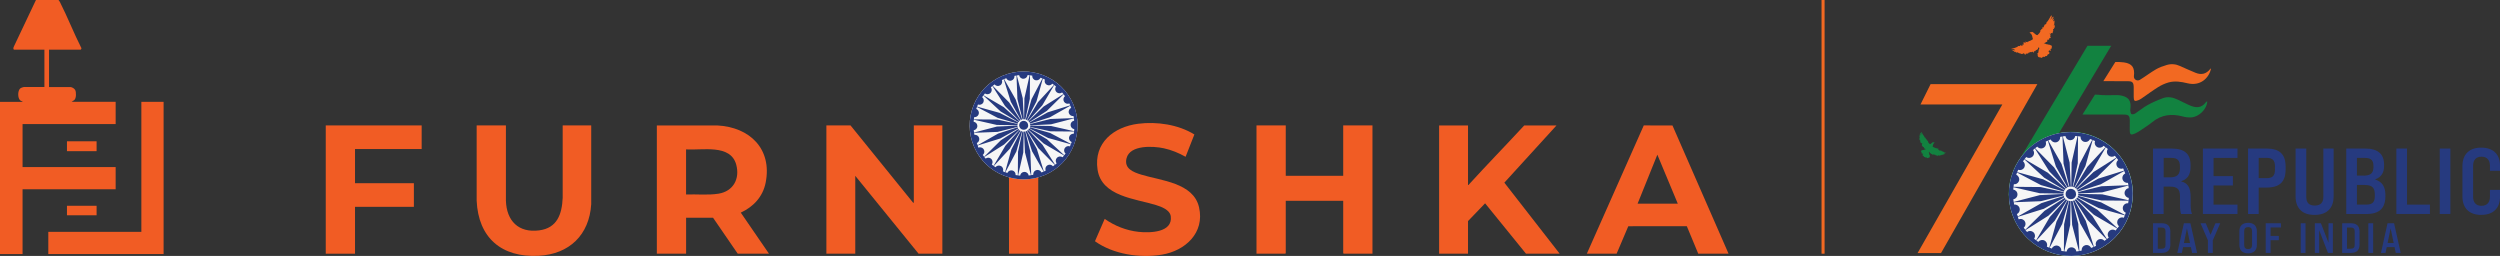 <svg viewBox="0 0 762.24 78.04" xmlns:xlink="http://www.w3.org/1999/xlink" xmlns="http://www.w3.org/2000/svg" data-name="Layer 2" id="Layer_2">
  <rect x="0" y="0" width="762.24" height="78.04" fill="#333333" stroke="none"/>
  <defs>
    <style>
      .cls-1 {
        fill: none;
      }

      .cls-2 {
        mask: url(#mask);
      }

      .cls-3 {
        fill: #f6f6f6;
      }

      .cls-4 {
        mask: url(#mask-1);
      }

      .cls-5, .cls-6 {
        fill: #128240;
      }

      .cls-5, .cls-7 {
        fill-rule: evenodd;
      }

      .cls-8 {
        fill: #f15c24;
      }

      .cls-9, .cls-7 {
        fill: #f26922;
      }

      .cls-10 {
        fill: #263a7f;
      }
    </style>
    <filter filterUnits="userSpaceOnUse" color-interpolation-filters="sRGB" height="32766" width="3.16" y="-9508.6" x="629.79" id="luminosity-noclip">
      <feFlood result="bg" flood-color="#fff"></feFlood>
      <feBlend in2="bg" in="SourceGraphic"></feBlend>
    </filter>
    <mask maskUnits="userSpaceOnUse" height="32766" width="3.16" y="-9508.6" x="629.79" id="mask"></mask>
    <filter filterUnits="userSpaceOnUse" color-interpolation-filters="sRGB" height="32766" width="2.75" y="-9508.6" x="310.71" id="luminosity-noclip-2">
      <feFlood result="bg" flood-color="#fff"></feFlood>
      <feBlend in2="bg" in="SourceGraphic"></feBlend>
    </filter>
    <mask maskUnits="userSpaceOnUse" height="32766" width="2.75" y="-9508.6" x="310.71" id="mask-1"></mask>
  </defs>
  <g data-name="Layer 1" id="Layer_1-2">
    <g>
      <path d="M17.84,0c.15.21.3.37.42.6,2.33,4.58,4.2,9.42,6.53,14.01.14.15-.12.54-.22.54h-9.62v11.39h6.5c.49,0,1.23.45,1.47.89.35.64.38,2.56-.29,3.09l-.81.53h13.44v6.77H6.88v13.11h28.38v6.77H6.88v19.77H0V31.05h6.99l-.81-.43c-.82-.69-.82-2.88-.06-3.61.23-.22.94-.48,1.24-.48h6.18v-11.39H4.25c-.24-.18-.19-.5-.11-.76L10.96,0h6.88Z" class="cls-8"></path>
      <polygon points="49.88 31.05 49.88 77.46 14.73 77.46 14.73 70.69 43.1 70.69 43.1 31.05 49.88 31.05" class="cls-8"></polygon>
      <g>
        <polygon points="278.62 61.88 278.62 38.24 287.32 38.24 287.32 77.35 280.07 77.35 260.77 53.61 260.77 77.35 251.96 77.35 251.96 38.24 259.32 38.24 278.32 61.7 278.62 61.88" class="cls-8"></polygon>
        <path d="M234.44,77.35h-9.51l-7.52-10.96h-8.22v10.96h-8.92v-39.1h18.44c9.9.51,16.76,7.16,14.74,17.42-.84,4.29-3.7,7.36-7.59,9.16l8.6,12.52ZM209.18,59.3c3.25-.13,6.7.27,9.91-.25,4.48-.73,6.56-4.55,5.38-8.86-1.74-6.36-10.41-4.29-15.29-4.65v13.75Z" class="cls-8"></path>
        <polygon points="392.02 38.24 392.02 53.61 409.54 53.61 409.54 38.24 418.46 38.24 418.46 77.35 409.7 77.35 409.54 77.19 409.54 61.23 392.02 61.23 392.02 77.19 391.86 77.35 383.1 77.35 383.1 38.24 392.02 38.24" class="cls-8"></polygon>
        <path d="M447.59,38.24v18.16c.21.05.21-.08.3-.18,5.53-6.06,11.27-11.95,16.84-17.97h9.84l-15.9,17.44,16.87,21.66h-10.27l-12.47-15.36-5.21,5.42v9.94h-8.81v-39.1h8.81Z" class="cls-8"></path>
        <path d="M154.25,38.24v22.94c.19,6.15,3.83,9.88,10.14,9.06,5.52-.71,6.95-4.98,7.17-9.92v-22.08s8.7,0,8.7,0v24.01c-.58,9.4-6.7,15.26-16.06,15.74-11.27.57-18.37-5.49-18.87-16.81v-22.94h8.93Z" class="cls-8"></path>
        <path d="M483.82,77.35l17.36-39.11,8.75.02,17.1,39.09h-9.24l-3.49-8.39-17.84.02-3.56,8.37h-9.08ZM511.55,62.09l-6.23-14.93-6.02,14.93h12.25Z" class="cls-8"></path>
        <path d="M361.49,47.81c-2.08-1.17-4.33-2.11-6.68-2.61-3.18-.68-10.27-1.09-11.33,3.04-.81,3.16,2.02,4.24,4.47,5,6.01,1.86,15.93,2.45,17.64,9.98,1.77,7.78-4.21,13.26-11.39,14.43-6.71,1.1-14.77-.11-20.35-4.1l2.97-6.82c3,2.14,6.65,3.56,10.33,3.96,3.34.36,10.48.28,9.81-4.76-.26-1.96-2.89-2.91-4.53-3.42-6.26-1.95-16.56-2.6-17.79-10.8-1.22-8.16,4.94-13.03,12.4-13.98,5.67-.72,12.25.24,17.12,3.27l-2.68,6.81Z" class="cls-8"></path>
        <polygon points="128.56 38.24 128.56 45.44 108.24 45.44 108.24 55.86 126.19 55.86 126.19 63.06 108.24 63.06 108.24 77.35 99.32 77.35 99.32 38.24 128.56 38.24" class="cls-8"></polygon>
        <polygon points="316.56 38.24 316.56 77.19 316.4 77.35 307.64 77.35 307.64 38.24 316.56 38.24" class="cls-8"></polygon>
      </g>
      <rect height="3.01" width="9.03" y="43.08" x="20.42" class="cls-8"></rect>
      <rect height="2.9" width="9.03" y="62.74" x="20.42" class="cls-8"></rect>
      <g>
        <g>
          <path d="M659.1,77.11h-2.66v-9.04h2.66c1.76,0,2.63.84,2.63,2.52v4c0,1.68-.88,2.52-2.63,2.52ZM657.91,69.37v6.46h1.16c.42,0,.73-.09.91-.28.19-.19.28-.49.28-.92v-4.05c0-.42-.09-.73-.28-.92-.19-.19-.49-.28-.91-.28h-1.16Z" class="cls-10"></path>
          <path d="M669.87,77.11h-1.51l-.36-1.76h-2.39l-.36,1.76h-1.39l2-9.04h1.99l2.03,9.04ZM666.79,69.61l-.92,4.47h1.85l-.93-4.47Z" class="cls-10"></path>
          <path d="M674.66,77.11h-1.47v-3.82l-2.26-5.22h1.59l1.47,3.51,1.49-3.51h1.46l-2.27,5.22v3.82Z" class="cls-10"></path>
          <path d="M682.77,74.67v-4.16c0-.82.23-1.45.69-1.9.46-.45,1.12-.67,1.98-.67s1.52.22,1.98.67c.46.45.69,1.08.69,1.9v4.16c0,.82-.23,1.45-.69,1.9-.46.45-1.12.67-1.98.67s-1.52-.22-1.98-.67c-.46-.45-.69-1.08-.69-1.9ZM686.64,74.74v-4.29c0-.4-.1-.7-.31-.9-.21-.21-.5-.31-.89-.31s-.68.1-.89.31c-.21.21-.31.51-.31.9v4.29c0,.4.1.7.31.9s.5.31.89.31.68-.1.89-.31c.21-.21.31-.51.31-.9Z" class="cls-10"></path>
          <path d="M692.28,77.11h-1.47v-9.04h4.64v1.29h-3.16v2.58h2.52v1.29h-2.52v3.87Z" class="cls-10"></path>
          <path d="M702.95,77.11h-1.47v-9.04h1.47v9.04Z" class="cls-10"></path>
          <path d="M707.11,77.11h-1.32v-9.04h1.85l2.31,5.95v-5.95h1.33v9.04h-1.5l-2.67-6.93v6.93Z" class="cls-10"></path>
          <path d="M716.78,77.11h-2.66v-9.04h2.66c1.76,0,2.63.84,2.63,2.52v4c0,1.68-.88,2.52-2.63,2.52ZM715.59,69.37v6.46h1.16c.42,0,.73-.09.91-.28.19-.19.28-.49.28-.92v-4.05c0-.42-.09-.73-.28-.92-.19-.19-.49-.28-.91-.28h-1.16Z" class="cls-10"></path>
          <path d="M723.57,77.11h-1.47v-9.04h1.47v9.04Z" class="cls-10"></path>
          <path d="M731.96,77.11h-1.51l-.36-1.76h-2.39l-.36,1.76h-1.39l2-9.04h1.99l2.03,9.04ZM728.89,69.61l-.92,4.47h1.85l-.93-4.47Z" class="cls-10"></path>
        </g>
        <g>
          <path d="M659.69,65.24h-3.25v-19.95h5.67c1.96,0,3.41.41,4.36,1.23.95.82,1.42,2.08,1.42,3.79v.66c0,2.26-.94,3.69-2.82,4.27v.09c.99.23,1.71.72,2.17,1.48.46.76.68,1.85.68,3.28v2.39c0,1.16.13,2.08.4,2.76h-3.31c-.23-.61-.34-1.53-.34-2.76v-2.62c0-1.08-.23-1.85-.68-2.29-.46-.45-1.24-.67-2.37-.67h-1.94v8.35ZM659.69,48.14v5.93h1.97c1.04,0,1.8-.22,2.28-.66.47-.44.71-1.12.71-2.05v-.66c0-.89-.2-1.54-.61-1.95-.41-.41-1.06-.61-1.95-.61h-2.39Z" class="cls-10"></path>
          <path d="M682.2,65.24h-10.54v-19.95h10.54v2.85h-7.3v5.56h5.9v2.85h-5.9v5.84h7.3v2.85Z" class="cls-10"></path>
          <path d="M688.67,65.24h-3.25v-19.95h5.64c1.98,0,3.44.44,4.39,1.33.95.88,1.42,2.25,1.42,4.09v1.03c0,1.86-.48,3.23-1.42,4.12-.95.88-2.41,1.33-4.39,1.33h-2.39v8.06ZM688.67,48.14v6.18h2.39c.91,0,1.57-.2,1.97-.6.4-.4.6-1.06.6-1.99v-1.03c0-.91-.2-1.57-.6-1.97s-1.05-.6-1.97-.6h-2.39Z" class="cls-10"></path>
          <path d="M699.92,59.85v-14.56h3.25v14.76c0,1.75.86,2.62,2.59,2.62s2.62-.87,2.62-2.62v-14.76h3.13v14.56c0,1.82-.5,3.23-1.5,4.2-1,.98-2.44,1.47-4.32,1.47s-3.32-.49-4.3-1.47c-.99-.98-1.48-2.38-1.48-4.2Z" class="cls-10"></path>
          <path d="M721.49,65.24h-6.13v-19.95h5.76c3.86,0,5.78,1.64,5.78,4.93v.37c0,2.11-.9,3.47-2.71,4.08v.09c2.07.59,3.11,2.15,3.11,4.67v.4c0,1.84-.48,3.21-1.42,4.09-.95.88-2.41,1.33-4.39,1.33ZM718.62,48.14v5.41h2.05c1.04,0,1.8-.2,2.28-.61.47-.41.71-1.06.71-1.95v-.37c0-.87-.2-1.51-.61-1.9-.41-.39-1.08-.58-2.01-.58h-2.42ZM718.62,56.4v5.98h2.88c.91,0,1.57-.2,1.97-.6.4-.4.6-1.05.6-1.97v-.54c0-1.04-.24-1.79-.71-2.22-.48-.44-1.3-.66-2.48-.66h-2.25Z" class="cls-10"></path>
          <path d="M740.87,65.24h-10.23v-19.95h3.25v17.1h6.98v2.85Z" class="cls-10"></path>
          <path d="M747.11,65.24h-3.25v-19.95h3.25v19.95Z" class="cls-10"></path>
          <path d="M756.52,65.52c-1.82,0-3.23-.49-4.23-1.47-1-.98-1.5-2.37-1.5-4.17v-9.23c0-1.8.5-3.2,1.5-4.17,1-.98,2.41-1.47,4.23-1.47s3.26.49,4.25,1.47c.99.98,1.48,2.37,1.48,4.17v1.42h-3.08v-1.54c0-.89-.23-1.58-.68-2.05-.46-.47-1.09-.71-1.91-.71s-1.42.24-1.87.71c-.45.48-.67,1.16-.67,2.05v9.46c0,.89.22,1.58.67,2.05.45.48,1.07.71,1.87.71s1.45-.24,1.91-.71c.46-.47.68-1.16.68-2.05v-2.11h3.08v1.99c0,1.81-.49,3.2-1.48,4.17-.99.98-2.4,1.47-4.25,1.47Z" class="cls-10"></path>
        </g>
        <g>
          <g>
            <path d="M631.39,46.38c-4.02,0-7.61,1.87-9.94,4.79l-1.77,2.96c-.65,1.53-1.01,3.21-1.01,4.97,0,7.02,5.71,12.73,12.73,12.73s12.73-5.71,12.73-12.73-5.71-12.73-12.73-12.73Z" class="cls-1"></path>
            <g>
              <path d="M672.62,31.1c-1.46,2.04-3.24,1.86-5.39.84-1.09-.51-2.18-1.03-3.26-1.56-1.44-.71-2.97-1-4.47-.46-1.63.59-3.24,1.3-4.75,2.14-1.31.72-2.47,1.72-3.73,2.54-.31.2-.87.34-1.14.19-.25-.14-.31-.7-.37-1.08-.04-.29.06-.6.08-.9.16-2.09-.61-3.16-2.66-3.65-.44-.1-.89-.15-1.34-.16-1.96-.03-3.94.14-5.87-.11-.35-.04-.67-.06-.97-.05l-3.82,6.09c4.15,0,8.3,0,12.46,0,1.64,0,1.95.29,1.98,1.94.02.87-.01,1.75-.02,2.62-.01,1.63.29,1.83,1.76,1.14.49-.23.97-.5,1.41-.8,1.25-.85,2.53-1.65,3.7-2.6,2.8-2.28,5.9-2.63,9.29-1.72.8.22,1.67.32,2.49.29,2.43-.09,4.89-2.52,4.97-4.88-.17.07-.28.09-.32.15Z" class="cls-6"></path>
              <polygon points="585.55 31.86 610.5 31.86 584.66 77.16 591.81 77.16 621.18 25.65 588.63 25.65 585.55 31.86" class="cls-9"></polygon>
            </g>
            <g>
              <path d="M674.05,20.9c-.07.05-.14.11-.2.18-1.2,1.5-2.7,1.83-4.44,1.11-1.58-.66-3.16-1.34-4.72-2.06-1.32-.61-2.69-.72-4.05-.32-1.15.34-2.3.75-3.33,1.35-1.66.97-3.19,2.15-4.83,3.16-.07.04-.15.08-.22.11-.79.32-1.68-.26-1.64-1.12,0-.03,0-.06,0-.09.31-2.55-.49-3.83-3.02-4.19-.87-.13-1.75-.13-2.64-.13l-3.66,5.84c2.48,0,4.97,0,7.45.02,1.4,0,1.76.35,1.81,1.76.03,1.02-.01,2.05,0,3.07,0,1.21.31,1.41,1.41.96.3-.13.61-.27.88-.46,1.71-1.17,3.38-2.42,5.14-3.52.98-.61,2.07-1.12,3.18-1.43,1.93-.54,3.88-.22,5.8.25,3.86.95,6.55-1.54,7.17-4.5-.03,0-.07-.02-.09,0Z" class="cls-9"></path>
              <path d="M631.39,40.17c-1.22,0-2.41.12-3.57.34l15.87-26.54h-7.23l-20.16,33.71c-.84,1.11-1.56,2.31-2.15,3.59l-.21.35.04.03c-.98,2.29-1.53,4.81-1.53,7.45,0,8.45,5.57,15.63,13.23,18.05.27.08.54.16.81.24,1.56.42,3.21.64,4.9.64,10.44,0,18.93-8.49,18.93-18.93s-8.49-18.93-18.93-18.93ZM631.39,71.83c-7.02,0-12.73-5.71-12.73-12.73,0-1.76.36-3.44,1.01-4.97l1.77-2.96c2.33-2.92,5.92-4.79,9.94-4.79,7.02,0,12.73,5.71,12.73,12.73s-5.71,12.73-12.73,12.73Z" class="cls-6"></path>
            </g>
          </g>
          <path d="M626.37,7.83c.11-.4.03-.44-.13-.25.02.11.07.17.08.19-.01,0-.06-.03-.17-.08.03-.04.06-.08.09-.11-.02-.11.01-.28.17-.52.11-.46-.16-.28-.23-.21.17-.22.51-.57.23-.54-.3.04-.8.64-.23-.11-.09.13-.36.43.17-.63-.31.24-.71.68-.39.2-.21.25-.39.47-.42.5,0-.02.05-.07.13-.18.02-.03.19-.29.2-.32-.06.06-.22.26-.12,0-.02.07.01.06.21-.18-.04.11.25-.47.12-.5.03-.14-.33.28-.24.13.09-.12.13-.18.14-.2-.02.01-.52.67-.47.59-.47.61-.25.23-.4.42.11-.16.18-.31.24-.43.22-.31.06-.21.17-.51.38-.65-.16-.1-.08-.32-.06.02-.07-.01-.06-.06-.05.09-.13.24-.28.49-.18.35-.4.69-.46.8-.4.57-.26.38-.41.58-.19.15-.27.16-.23.32-.12.04.07.38-.41.56-.42.03-.22.53-.45.61-.03.23.02.42-.16.22-.06.06-.37-.03-.28.21.1.24,0,.34-.24.35-.03.16-.21.21-.19.39-.45-.17-.14.2-.12.31-.2.04-.17.52-.49.69-.22.24-.42.45-.42.45-.15.08-.49-.05-1.07-.6-.58-.55-.7-.34-.87-.3-.17.04-.49.05-.52.06-.03.01.31.13.36.15-.04,0-.28-.06-.37,0,.09-.02.29.1.46.32.18.22.22.18.32.51.1.32.28,1.11.28,1.11,0,0-.11.09-.29.2-.17.11-.4.24-.63.34-.26-.06-.2.11-.35.13-.04.1-.32.02-.36.12.39.41-1.16-.36-.65.21.29.19.46.4-.22.05-.73-.39-.09.31-.4.32.13.33.09.44-.38.25.22.32.27.53-.48.28-.4-.17.03.32-.38.19-.08.11-.67-.16-.41.18-.23,0-.26.16-.46.19-.16.06-.32.13-.49.19-.34.12-.69.22-1.06.3-.19.24,1.1.05,1.17.04-.04.02-.72.4-.89.53-.17.13.37.09.6.02.23-.07.3-.07.3-.07,0,0-.13.11-.39.26-.26.15.21.18.59.15-.11.13-.03.19.11.2.13.01.41-.06.44-.06.21.14.3.2.33.23.26.02.1.26.39-.03.2.38.27.29.24.23-.02-.01-.04-.02-.06-.03.03,0,.05.01.06.03.17.1.33.14.36,0-.09-.05-.15-.11.01-.12,0,.05,0,.09-.01.12.11.06.27.11.26.09-.12-.13.25-.34.39-.16.48.7.35.48.42.1.21.03.34-.06.37-.12-.03-.02-.07-.04-.11-.05.11-.05.14,0,.11.05.19.12.26.31.15.06-.44-.17.3.05.28-.1.04-.18.27-.14.22-.39.14.13.22.21.26.25,0,0,0-.01,0-.02.14-.28-.25-.37.42-.16-.01-.12.48-.15.49-.17.48.75.2-.07.44-.17-.12-.1.4.21.36-.13.18-.08.19-.24.34-.23.24-.1.31-.22.45-.33-.04-.25.17-.55.31-.44.07.05.19.46-.07.65,0,.39-.15.75-.17,1.04-.49-.05-.08.51-.1.7-.38-.08.37.61.05.44-.16,0,.5.25.63.17.37.19.53.21.55.13.25.09.06-.14.11-.16-.02-.12.26.01.2-.04-.16-.14.09-.12.39-.05.36.1.12-.32.56-.26.43.05.33-.15.38-.28.02-.07.14-.15.22-.29.23-.03.68.09.26-.41.08-.13.32,0,.43.07-.05-.04-.13-.1-.25-.2-.15-.13-.6-.64-.11-.45.21-.02-.17-.47.41-.08.28.17.06-.12.13-.2-.2-.28-.3-.5.07-.3.09-.08.2-.25.17-.36.34.16-.29-.33.11-.39.07-.13-.31-.45-.21-.33-.04.02-.76-.38-.84-.26-.51-.21-.44.01-1.02-.3-.28-.09-.47-.15-.47-.15,0,0,.18-.04.23-.03.05,0,.2-.12.2-.12,0,0,.14.02.27-.18.37-.05.53-.34.39-.45-.02-.02-.03-.38.28-.29.39.1.29-.27.31-.43.22-.03.78-.06.26-.56.24-.07.07-.36.11-.43.29.14-.17-.24-.21-.28,0,0,.03.02.07.05.33.24-.54-.55-.03-.17.16.12.6.36.31,0-.21-.29.07-.26.46-.13.25-.16.03-.51.06-.49.21.16.11-.16.24-.33-.14-.13-.12-.26-.08-.33-.07-.09.33-.18.3-.35.27.06-.02-.13-.19-.22.24.08.64.02.36-.46.12-.17.18-.29-.05-.14ZM625.86,5.52s-.02.05-.09.17c.04-.08.09-.17.09-.17ZM619.57,10.13s-.08.04-.11.02c-.03-.03-.04-.08-.02-.11.02-.03.07-.04.11-.02.03.02.04.07.02.11Z" class="cls-7"></path>
          <path d="M593.25,46.48c-.23-.05-.44-.11-.65-.18-.1-.04-.2-.08-.3-.11-.12-.02-.14-.12-.28-.12.16-.21-.2-.04-.25-.11-.25.08.01-.22-.23-.12-.46.15-.43.02-.29-.17-.28.12-.31.05-.23-.15-.19,0,.2-.44-.25-.2-.41.21-.31.08-.13-.03.31-.35-.64.12-.4-.13-.02-.06-.2,0-.22-.07-.09-.01-.06-.12-.21-.08-.14-.06-.28-.14-.39-.2-.1-.07-.17-.12-.17-.12,0,0,.11-.49.17-.68.06-.2.09-.17.2-.31.1-.13.22-.21.28-.19-.05-.03-.19,0-.22,0,.05-.02.23-.08.21-.09-.02,0-.22-.01-.32-.04-.1-.02-.17-.15-.53.19-.36.34-.56.42-.66.36,0,0-.12-.12-.26-.27-.2-.1-.18-.39-.3-.42.01-.07.2-.3-.07-.19,0-.11-.1-.14-.12-.24-.14,0-.21-.07-.15-.21.06-.15-.13-.09-.17-.13-.11.12-.08,0-.1-.14-.14-.05-.02-.36-.27-.37-.29-.11-.18-.32-.25-.34.02-.1-.03-.1-.14-.2-.09-.12,0,0-.25-.36-.04-.07-.17-.28-.28-.49-.09-.16-.14-.25-.17-.3,0,.03,0,.05-.04.03.05.14-.28-.2-.05.2.07.19-.03.12.11.32.04.08.08.17.16.28-.11-.15.04.12-.25-.27-.03-.04-.26-.34-.28-.36,0,0,.03.05.08.12.05.09-.17-.17-.15-.08-.08.02.1.38.07.31.12.15.14.15.13.11.06.16-.03.04-.07,0,0,.02.11.18.12.2.04.06.07.09.08.11-.03-.03-.13-.16-.25-.3.2.29-.05.02-.24-.12.29.58.19.49.12.41.31.42.02.07-.16.04-.17-.02.04.2.14.33-.05-.05-.21-.15-.14.13.1.15.12.25.11.32.02.02.04.04.06.07-.06.02-.09.04-.1.05.01-.02.04-.05.05-.11-.1-.12-.15-.09-.08.15-.14-.09-.11-.02-.03.09-.17.29.07.33.22.28-.1.06-.28.17-.11.13-.02.1.22.16.18.21.02.04.04.12-.05.2.08.1.02.3.14.2.02-.01-.12.2.03.3.24-.08.41-.1.28.08-.18.21.09.06.19,0,.31-.23-.22.25-.02.1.03-.02.04-.03.04-.03-.03.03-.31.26-.13.18.03.04-.08.22.07.26-.32.31.03.33.16.35.01.09-.06.32.19.26.19-.06.18.17.17.18-.09.06,0,.25.24.27.08.13.16.11.16.11,0,0,.09.07.12.07.03,0,.14.02.14.02,0,0-.11.04-.28.09-.36.19-.31.06-.63.18-.05-.07-.49.17-.51.16.06-.08-.17.12-.13.2.25.04-.13.34.07.24-.02.07.05.17.11.22.23-.12.16.01.04.19.05.05-.09.23.08.12.35-.24.12.04.25.05.3-.12.02.19-.07.27-.09.07-.14.11-.17.13.06-.04.22-.13.27-.05-.26.3.02.24.16.25.05.09.12.13.13.18.02.08-.03.2.23.17.27-.04.13.22.34.16.19-.04.34-.05.24.03-.04.03.13-.05.12.03.03.02-.09.16.07.1.01.05.11.04.34-.08.08.05.49-.1.39-.11-.19.1.27-.32.03-.27-.01-.12.24-.46-.06-.43-.01-.18-.1-.4-.1-.64-.16-.12-.09-.37-.04-.4.09-.07.21.12.19.27.09.07.13.14.27.2.09,0,.1.09.21.14-.03.21.29.02.22.08.15.06-.02.57.27.1,0,.01.31.03.3.1.41-.13.17-.07.26.09,0,0,0,0,0,.01.02-.03.07-.08.16-.16-.04.15.11.13.13.24,0,.09.44-.04.17.06-.07.15-.03.04.09-.04-.02-.03,0-.06.07-.03-.03,0-.05.02-.07.03.02.04.1.09.23.08.04.23-.04.36.25-.06.09-.11.31.02.24.1,0,.02.09-.02.16-.05,0-.02,0-.04,0-.07.1,0,.06.04,0,.07.02.08.12.06.22,0,0-.01.02-.02.03-.02-.01,0-.02.01-.03.02-.02.04.02.09.15-.14.18.18.08.03.24.02.02-.02.07-.06.2-.14,0,0,.19.05.27.04.09-.01.14-.05.07-.13.23.02.52,0,.36-.09-.16-.09-.24-.16-.24-.16,0,0,.05,0,.18.04.14.04.47.07.37-.02-.1-.08-.54-.33-.54-.33,0,0,.84.13.71-.03ZM589.4,43.52s.05-.01.07,0c.02.02.01.05,0,.07-.02.02-.05.01-.07-.01-.02-.02-.01-.05,0-.07ZM585.54,40.77s.04.06.06.1c-.04-.07-.05-.09-.06-.1Z" class="cls-5"></path>
          <g>
            <path d="M638.89,76.48c-9.56,4.13-20.7-.27-24.83-9.83-4.15-9.56.27-20.7,9.83-24.83,9.56-4.13,20.7.27,24.85,9.83,4.13,9.56-.28,20.7-9.84,24.83Z" class="cls-3"></path>
            <path d="M648.73,51.65c-4.15-9.56-15.29-13.96-24.85-9.83-9.56,4.13-13.98,15.27-9.83,24.83,4.13,9.56,15.27,13.96,24.83,9.83,9.56-4.13,13.98-15.27,9.84-24.83ZM646,69.03s-.05.07-.07.11c-.03.05-.07.1-.1.15-.07.1-.14.2-.21.3l-6.05-5.59-6.26-3.75s-.01.02-.02.03c-.07.12-.15.23-.24.33l5.38,4.89,7.1,4.17s-.02.03-.04.05c-.15.2-.3.39-.46.57-.6-.43-1.47-.35-1.99.21-.27.3-.41.69-.4,1.07,0,.31.11.61.31.86-.01,0-.02.02-.03.03-.17.15-.33.28-.52.43l-4.4-6.97-5.05-5.21s-.02.02-.04.03c-.1.09-.2.18-.32.25l3.91,6.1,5.78,5.87s-.02.01-.03.02c-.2.15-.41.3-.61.46-.48-.59-1.31-.73-1.97-.32-.53.34-.78.97-.67,1.56.02.1.05.19.08.28,0,0,0,0,0,0-.21.1-.44.21-.65.3l-1.8-5.76-.64-2.05v-.05s-3.54-6.34-3.54-6.34c0,0,0,0-.01,0-.12.07-.26.13-.4.17l2.21,6.9,4.06,7.17s-.02,0-.03.01c-.24.1-.48.2-.71.29-.32-.69-1.08-1.05-1.83-.82-.66.2-1.07.82-1.06,1.48,0,.05,0,.1.01.15,0,0,0,0,0,0-.23.04-.47.09-.7.12l-.32-8.23-1.77-7.04s-.01,0-.02,0c-.14.03-.28.06-.43.06,0,0,0,0,0,0l.34,7.26,2.08,7.98c-.26.05-.52.09-.78.11,0,0,0,0-.01,0-.03-.18-.09-.35-.17-.51-.27-.47-.79-.78-1.37-.75-.75.02-1.33.59-1.44,1.29-.22-.02-.46-.05-.69-.07,0,0-.01,0-.02,0l1.81-8.04.12-7.27c-.14,0-.28-.02-.42-.05,0,0-.02,0-.02,0l-1.54,7.11-.07,8.23c-.24-.02-.5-.07-.76-.1,0,0-.01,0-.02,0,.02-.25-.02-.5-.11-.73-.18-.44-.57-.78-1.06-.88-.73-.16-1.44.23-1.72.89-.22-.07-.44-.15-.64-.24,0,0-.02,0-.03-.01l3.83-7.27,2-7.02c-.14-.04-.27-.09-.39-.15,0,0-.01,0-.02,0l-3.34,6.49-2.2,7.93c-.22-.1-.47-.21-.71-.31,0,0-.01,0-.02,0,.22-.56.06-1.21-.37-1.62-.1-.1-.21-.18-.34-.25-.66-.34-1.45-.16-1.9.41-.03-.02-.05-.03-.08-.05-.08-.06-.17-.11-.25-.17-.08-.05-.15-.11-.23-.17,0,0-.01,0-.02-.01l5.59-6.05,3.75-6.26c-.12-.07-.23-.15-.33-.25,0,0-.01-.01-.02-.02l-4.9,5.4-4.17,7.1c-.21-.14-.41-.3-.62-.48,0,0,0,0,0,0,.3-.43.35-.98.15-1.46-.08-.19-.2-.37-.37-.52-.07-.06-.14-.12-.22-.16-.25-.15-.53-.23-.81-.23-.32,0-.64.1-.91.31,0,0,0,0,0,0,0,0-.01-.01-.02-.02-.15-.17-.29-.34-.44-.53l6.97-4.4,5.24-5.08c-.1-.11-.2-.22-.28-.35l-6.13,3.93-5.87,5.78c-.16-.21-.32-.43-.48-.64.37-.3.56-.74.55-1.19,0-.27-.08-.54-.23-.78-.06-.1-.13-.18-.21-.26-.42-.42-1.07-.55-1.63-.32-.1-.19-.19-.39-.22-.68,0-.03,0-.05,0-.08l7.88-2.45,6.26-3.48c-.06-.12-.12-.24-.16-.36,0-.02-.01-.04-.02-.07l-6.83,2.19-7.17,4.06c-.1-.23-.2-.46-.28-.69,0-.02-.01-.04-.02-.05.21-.09.39-.23.53-.41.31-.38.44-.91.28-1.42-.21-.71-.92-1.14-1.63-1.05-.03-.2-.07-.41-.11-.61,0-.03-.01-.07-.02-.1l8.23-.32,6.97-1.75c-.03-.12-.04-.25-.05-.37,0-.03,0-.06,0-.09l-7.2.35-7.98,2.08c-.05-.24-.08-.48-.1-.72,0-.03,0-.05,0-.08.52-.09.96-.45,1.15-.92.08-.19.12-.4.11-.62-.02-.74-.59-1.33-1.29-1.44.02-.2.04-.41.06-.61,0-.03,0-.06,0-.09l8.04,1.83,7.22.11c0-.12.02-.24.05-.36,0-.03.01-.06.02-.1l-7.08-1.54-8.23-.07c.02-.22.05-.45.09-.69,0-.03.01-.06.02-.09.6.06,1.16-.25,1.45-.76.07-.13.13-.26.16-.41.16-.73-.23-1.44-.89-1.72.06-.2.13-.39.21-.58.01-.03.03-.06.04-.1l7.29,3.83,6.98,1.98c.04-.11.08-.22.13-.32.02-.03.03-.06.05-.09l-6.47-3.33-7.93-2.2c.07-.21.16-.4.25-.6.02-.04.04-.08.05-.12.71.27,1.51-.04,1.86-.71.01-.02.02-.05.04-.07.28-.62.1-1.37-.43-1.8,0,0,0,0,0,0,.12-.2.27-.39.41-.59l6.05,5.59,6.24,3.74c.06-.1.14-.19.21-.28.02-.02.04-.04.06-.07l-5.4-4.9-7.08-4.16h-.01c.16-.22.34-.42.5-.63.6.43,1.47.35,1.99-.21.09-.1.16-.2.22-.31.27-.51.24-1.13-.11-1.6,0,0-.01-.02-.02-.02.18-.16.35-.3.55-.46l4.4,6.97,5.07,5.23c.1-.09.2-.17.31-.24.02-.01.03-.02.05-.03l-3.94-6.14-5.77-5.86-.02-.02c.21-.16.43-.32.64-.48.48.59,1.31.73,1.97.32.18-.11.33-.26.44-.43.27-.4.33-.92.16-1.39,0-.01,0-.02-.01-.03.21-.11.44-.21.66-.3l2.45,7.88,3.55,6.37c.12-.06.24-.11.37-.15.01,0,.03,0,.04-.01l-2.23-6.97-4.04-7.14-.02-.03c.25-.11.5-.21.75-.3.32.67,1.1,1.05,1.83.82.36-.12.64-.35.83-.64.17-.28.26-.61.22-.94,0-.01,0-.03,0-.04.23-.05.48-.09.71-.12l.32,8.23,1.79,7.11c.13-.03.27-.05.41-.05,0,0,.01,0,.02,0l-.36-7.34-2.05-7.9-.02-.08c.27-.04.53-.07.8-.09.12.75.78,1.29,1.54,1.26.71-.03,1.27-.53,1.42-1.18,0,0,0-.02,0-.02,0-.03.01-.06.02-.09.23.02.46.04.71.07l-.02.09-1.79,7.95h0s-.11,7.35-.11,7.35c.14,0,.28.02.41.05,0,0,.01,0,.02,0l1.56-7.19.07-8.16v-.08c.25.02.52.07.78.11-.07.75.43,1.45,1.17,1.61.68.15,1.35-.19,1.67-.77,0-.01.01-.03.02-.04.01-.02.02-.05.03-.07.23.07.46.16.67.25l-.04.07-3.79,7.22h0s-2.01,7.08-2.01,7.08c.14.04.27.1.39.16,0,0,0,0,0,0l3.37-6.54,2.18-7.85.02-.08c.25.11.48.21.73.32-.27.71.04,1.51.71,1.86.66.34,1.44.16,1.88-.41.2.12.39.27.59.41l-.05.06-5.53,5.99-3.77,6.3s0,0,0,0c.12.07.23.16.34.25l4.94-5.44,4.17-7.1c.21.16.41.32.62.5-.01.02-.02.04-.04.05-.09.14-.15.28-.19.43-.14.53,0,1.11.44,1.5.55.5,1.37.51,1.93.09.16.18.3.35.46.55l-.05.03-6.92,4.37-5.27,5.1s.02.02.03.03c.09.1.17.2.25.31l6.16-3.96,5.87-5.78c.16.21.32.43.48.64,0,0-.02.01-.02.02-.35.3-.54.74-.53,1.18,0,.26.08.53.23.77.39.62,1.17.85,1.84.59.11.21.21.44.3.66h-.02s-7.86,2.45-7.86,2.45l-6.39,3.56s.02.03.02.04c.06.11.11.23.16.36l6.96-2.22,7.17-4.06c.11.25.21.5.3.75,0,0,0,0,0,0-.67.32-1.05,1.1-.81,1.83,0,.01.01.03.02.04.24.68.92,1.09,1.62,1,0,.02,0,.04.01.05.05.22.08.44.11.66l-8.23.32-7.09,1.78s0,.04.01.05c.03.12.05.25.05.38l7.29-.35,7.98-2.08c.04.27.07.53.09.8,0,0,0,0,0,0-.73.12-1.27.76-1.26,1.5,0,.01,0,.03,0,.04.04.75.59,1.33,1.29,1.44,0,.02,0,.03,0,.05-.02.22-.05.44-.07.66l-8.04-1.81-7.29-.12s0,.04,0,.07c0,.13-.02.25-.04.37l7.12,1.55,8.23.07s0,.04,0,.05c-.02.25-.05.48-.1.73-.75-.07-1.44.43-1.61,1.17-.06.29-.04.57.05.83.14.39.44.72.84.89,0,.01,0,.03-.01.04-.07.22-.15.43-.24.63l-7.29-3.83-7.01-2s0,.03-.01.05c-.04.13-.08.25-.14.37l6.47,3.34,7.93,2.2s-.01.03-.02.05c-.08.22-.18.45-.28.68-.71-.27-1.51.04-1.86.71-.04.08-.08.17-.1.25-.18.6.02,1.26.51,1.64,0,.01-.01.02-.02.03Z" class="cls-10"></path>
            <path d="M632.95,59.09s0-.03,0-.05c0-.09-.02-.17-.03-.25,0-.02,0-.04-.01-.05,0-.01,0-.03-.01-.04,0-.02-.01-.05-.02-.07-.03-.08-.06-.16-.1-.24,0-.01-.02-.03-.02-.04,0-.01-.02-.03-.03-.04,0-.01-.02-.03-.02-.04-.05-.07-.11-.15-.17-.21,0,0-.02-.02-.03-.03-.02-.02-.03-.03-.05-.04,0,0-.01-.01-.02-.01-.07-.07-.15-.13-.24-.18,0,0,0,0,0,0-.03-.02-.05-.03-.08-.04,0,0,0,0,0,0-.09-.05-.18-.08-.27-.11,0,0,0,0-.01,0-.03,0-.05-.01-.08-.02,0,0-.01,0-.02,0-.09-.02-.18-.03-.28-.04,0,0-.01,0-.02,0-.02,0-.04,0-.06,0,0,0-.01,0-.02,0,0,0-.01,0-.02,0-.1,0-.19.01-.28.03-.02,0-.03,0-.05.01-.02,0-.04,0-.05.01-.01,0-.03,0-.04.01-.09.03-.17.06-.25.1-.02,0-.03.02-.05.03-.01,0-.02.01-.04.02-.02,0-.03.02-.05.03-.07.05-.14.1-.2.15-.02.02-.04.03-.05.05,0,0,0,0-.01.01-.02.02-.04.04-.06.07-.05.06-.1.11-.14.18-.01.02-.03.04-.04.07,0,0,0,0,0,0-.02.03-.03.06-.05.09-.03.06-.06.13-.09.2-.01.03-.02.06-.03.1,0,0,0,0,0,0,0,.03-.02.06-.02.1-.02.07-.03.15-.03.23,0,.02,0,.05,0,.07,0,0,0,.01,0,.02,0,0,0,0,0,0,0,.03,0,.05,0,.08,0,.08.01.16.03.24,0,.03.01.05.02.08,0,.01,0,.02,0,.03,0,.02.01.04.02.07.03.09.06.17.11.25,0,.02.02.03.03.04.02.03.03.06.05.08.06.09.12.17.2.24.02.02.04.04.06.05,0,0,.01.01.02.02.07.06.15.12.23.17,0,0,.01,0,.02.01.02.01.04.03.07.04,0,0,.01,0,.02.01.09.04.18.08.27.1,0,0,.01,0,.02,0,.02,0,.05.01.07.02,0,0,.02,0,.02,0,.09.02.19.03.29.03,0,0,0,0,0,0,0,0,.02,0,.02,0,.03,0,.05,0,.08,0,0,0,0,0,0,0,.1,0,.2-.02.3-.04,0,0,.01,0,.02,0,.03,0,.05-.01.08-.02,0,0,.02,0,.03,0,.1-.03.19-.07.28-.12,0,0,.01,0,.02,0,.02-.01.05-.03.07-.04,0,0,.01,0,.02-.01.08-.05.15-.11.21-.17.01-.01.02-.02.04-.03.01-.01.02-.02.04-.04.01-.01.02-.02.03-.04.06-.07.11-.14.16-.22,0-.01.01-.02.02-.03,0-.02.02-.04.03-.05,0-.01.01-.02.02-.04.04-.08.07-.16.09-.24,0-.02,0-.03.01-.05,0-.02,0-.03.01-.05,0-.02,0-.03.01-.05.02-.08.02-.16.03-.24,0-.02,0-.04,0-.06,0,0,0,0,0,0,0-.01,0-.02,0-.03Z" class="cls-10"></path>
            <g class="cls-2">
              <path d="M632.95,59.09s0-.03,0-.05c0-.09-.02-.17-.03-.25,0-.02,0-.04-.01-.05,0-.01,0-.03-.01-.04,0-.02-.01-.05-.02-.07-.03-.08-.06-.16-.1-.24,0-.01-.02-.03-.02-.04,0-.01-.02-.03-.03-.04,0-.01-.02-.03-.02-.04-.05-.07-.11-.15-.17-.21,0,0-.02-.02-.03-.03-.02-.02-.03-.03-.05-.04,0,0-.01-.01-.02-.01-.07-.07-.15-.13-.24-.18,0,0,0,0,0,0-.03-.02-.05-.03-.08-.04,0,0,0,0,0,0-.09-.05-.18-.08-.27-.11,0,0,0,0-.01,0-.03,0-.05-.01-.08-.02,0,0-.01,0-.02,0-.09-.02-.18-.03-.28-.04,0,0-.01,0-.02,0-.02,0-.04,0-.06,0,0,0-.01,0-.02,0,0,0-.01,0-.02,0-.1,0-.19.01-.28.03-.02,0-.03,0-.05.01-.02,0-.04,0-.05.01-.01,0-.03,0-.04.01-.09.03-.17.06-.25.1-.02,0-.03.02-.05.03-.01,0-.02.01-.04.02-.02,0-.03.02-.05.03-.07.05-.14.1-.2.15-.02.02-.04.03-.05.05,0,0,0,0-.01.01-.02.02-.04.04-.06.07-.05.06-.1.11-.14.18-.01.02-.03.04-.04.07,0,0,0,0,0,0-.02.03-.03.06-.05.09-.03.06-.06.13-.09.2-.01.03-.02.06-.03.1,0,0,0,0,0,0,0,.03-.02.06-.02.1-.02.07-.03.15-.03.23,0,.02,0,.05,0,.07,0,0,0,.01,0,.02,0,0,0,0,0,0,0,.03,0,.05,0,.08,0,.08.01.16.03.24,0,.03.01.05.02.08,0,.01,0,.02,0,.03,0,.02.01.04.02.07.03.09.06.17.11.25,0,.02.02.03.03.04.02.03.03.06.05.08.06.09.12.17.2.24.02.02.04.04.06.05,0,0,.01.01.02.02.07.06.15.12.23.17,0,0,.01,0,.02.01.02.01.04.03.07.04,0,0,.01,0,.02.01.09.04.18.08.27.1,0,0,.01,0,.02,0,.02,0,.05.01.07.02,0,0,.02,0,.02,0,.09.02.19.03.29.03,0,0,0,0,0,0,0,0,.02,0,.02,0,.03,0,.05,0,.08,0,0,0,0,0,0,0,.1,0,.2-.02.3-.04,0,0,.01,0,.02,0,.03,0,.05-.01.08-.02,0,0,.02,0,.03,0,.1-.03.19-.07.28-.12,0,0,.01,0,.02,0,.02-.01.05-.03.07-.04,0,0,.01,0,.02-.01.08-.05.15-.11.21-.17.01-.01.02-.02.04-.03.01-.01.02-.02.04-.04.01-.01.02-.02.03-.04.06-.07.11-.14.16-.22,0-.01.01-.02.02-.03,0-.02.02-.04.03-.05,0-.01.01-.02.02-.04.04-.08.07-.16.09-.24,0-.02,0-.03.01-.05,0-.02,0-.03.01-.05,0-.02,0-.03.01-.05.02-.08.02-.16.03-.24,0-.02,0-.04,0-.06,0,0,0,0,0,0,0-.01,0-.02,0-.03Z" class="cls-10"></path>
            </g>
          </g>
        </g>
      </g>
      <g>
        <path d="M318.63,53.34c-8.33,3.6-18.03-.23-21.63-8.56-3.61-8.33.23-18.03,8.56-21.63,8.33-3.6,18.03.23,21.64,8.56,3.6,8.33-.25,18.03-8.57,21.63Z" class="cls-3"></path>
        <path d="M327.21,31.71c-3.62-8.33-13.32-12.16-21.64-8.56-8.33,3.6-12.17,13.3-8.56,21.63,3.6,8.33,13.3,12.16,21.63,8.56,8.33-3.6,12.17-13.3,8.57-21.63ZM324.83,46.85s-.04.06-.06.09c-.03.04-.06.09-.09.13-.06.09-.12.17-.19.26l-5.27-4.87-5.45-3.26s-.01.02-.02.03c-.06.1-.13.2-.21.28l4.69,4.26,6.18,3.63s-.02.03-.03.04c-.13.17-.26.34-.4.5-.53-.37-1.28-.31-1.73.19-.24.26-.36.6-.35.93,0,.27.1.53.27.75,0,0-.02.02-.03.02-.15.13-.29.25-.45.38l-3.83-6.07-4.4-4.54s-.02.02-.03.03c-.08.08-.18.15-.27.22l3.41,5.31,5.04,5.11s-.02.01-.03.02c-.18.13-.35.27-.53.4-.42-.51-1.14-.63-1.71-.28-.46.29-.68.85-.58,1.36.02.08.04.17.07.25,0,0,0,0,0,0-.18.09-.38.18-.56.26l-1.56-5.02-.56-1.78v-.04s-3.08-5.52-3.08-5.52c0,0,0,0-.01,0-.11.06-.22.11-.34.15l1.93,6.01,3.54,6.24s-.02,0-.03.01c-.21.09-.41.18-.62.25-.28-.6-.94-.91-1.59-.71-.57.17-.93.72-.92,1.29,0,.04,0,.09,0,.13,0,0,0,0,0,0-.2.03-.41.08-.61.11l-.28-7.17-1.54-6.13s0,0-.01,0c-.12.03-.25.05-.37.05,0,0,0,0,0,0l.29,6.32,1.81,6.95c-.23.05-.46.08-.68.09,0,0,0,0-.01,0-.02-.16-.08-.31-.15-.44-.23-.41-.69-.68-1.19-.66-.65.02-1.16.51-1.25,1.13-.19-.02-.4-.04-.6-.06,0,0-.01,0-.02,0l1.58-7,.11-6.33c-.12,0-.25-.02-.36-.04,0,0-.01,0-.02,0l-1.34,6.19-.06,7.17c-.21-.01-.44-.06-.66-.09,0,0-.01,0-.02,0,.02-.22-.02-.44-.1-.64-.16-.38-.49-.68-.92-.77-.63-.14-1.25.2-1.5.77-.19-.06-.38-.13-.56-.21,0,0-.02,0-.03-.01l3.34-6.33,1.74-6.11c-.12-.03-.23-.08-.34-.13,0,0-.01,0-.02,0l-2.91,5.65-1.92,6.91c-.2-.09-.4-.18-.62-.27,0,0-.01,0-.02,0,.19-.49.05-1.05-.32-1.41-.09-.08-.19-.16-.3-.21-.57-.29-1.27-.14-1.65.36-.02-.01-.05-.03-.07-.05-.07-.05-.15-.1-.22-.15-.07-.05-.13-.1-.2-.15,0,0-.01,0-.02-.01l4.87-5.27,3.26-5.45c-.1-.06-.2-.13-.29-.21,0,0-.01,0-.02-.01l-4.27,4.71-3.63,6.18c-.19-.12-.36-.26-.54-.42,0,0,0,0,0,0,.26-.37.3-.86.13-1.27-.07-.17-.18-.33-.32-.46-.06-.05-.12-.1-.19-.14-.22-.13-.46-.2-.7-.2-.28,0-.56.09-.79.27,0,0,0,0,0,0,0,0-.01-.01-.02-.02-.13-.15-.25-.3-.39-.46l6.07-3.83,4.57-4.42c-.09-.09-.17-.19-.24-.3l-5.34,3.43-5.11,5.04c-.14-.19-.28-.37-.42-.56.32-.26.49-.64.48-1.03,0-.23-.07-.47-.2-.68-.05-.08-.11-.16-.18-.23-.37-.36-.93-.48-1.42-.28-.08-.17-.17-.34-.2-.59,0-.02,0-.05,0-.07l6.86-2.13,5.46-3.03c-.05-.1-.1-.21-.14-.32,0-.02-.01-.04-.02-.06l-5.95,1.91-6.24,3.54c-.09-.2-.17-.4-.25-.6,0-.02-.01-.03-.02-.05.18-.08.34-.2.46-.35.27-.33.38-.79.25-1.24-.19-.62-.8-.99-1.42-.91-.03-.17-.06-.35-.09-.53,0-.03-.01-.06-.01-.09l7.17-.28,6.07-1.53c-.02-.11-.04-.21-.04-.32,0-.02,0-.05,0-.07l-6.27.3-6.95,1.81c-.04-.21-.07-.42-.09-.62,0-.02,0-.05,0-.07.45-.08.83-.39,1-.8.07-.17.1-.35.09-.54-.02-.65-.51-1.16-1.13-1.25.01-.17.04-.36.05-.54,0-.03,0-.06,0-.08l7,1.59,6.29.09c0-.11.02-.21.04-.31,0-.03.01-.06.02-.08l-6.16-1.34-7.17-.06c.01-.19.04-.4.08-.6,0-.03,0-.05.02-.08.52.05,1.01-.22,1.26-.66.06-.11.11-.23.14-.36.14-.63-.2-1.25-.77-1.5.05-.17.12-.34.18-.5.01-.03.02-.06.03-.08l6.35,3.34,6.07,1.73c.03-.1.07-.19.12-.28.01-.03.03-.05.04-.08l-5.63-2.9-6.91-1.92c.06-.18.14-.35.22-.53.02-.04.03-.07.05-.11.62.23,1.31-.03,1.62-.62.01-.02.02-.04.03-.06.25-.54.09-1.19-.38-1.57,0,0,0,0,0,0,.11-.17.23-.34.36-.51l5.27,4.87,5.44,3.26c.06-.09.12-.17.19-.24.02-.02.04-.04.05-.06l-4.71-4.27-6.17-3.62h-.01c.14-.19.29-.36.43-.55.53.37,1.28.31,1.73-.19.08-.08.14-.18.19-.27.23-.44.2-.98-.1-1.39,0,0-.01-.01-.02-.02.15-.14.31-.26.48-.4l3.83,6.07,4.42,4.56c.08-.08.17-.14.27-.21.01,0,.03-.02.04-.03l-3.43-5.35-5.02-5.1h-.01c.19-.15.37-.29.56-.43.42.51,1.14.63,1.71.28.16-.1.29-.23.38-.37.23-.35.29-.8.14-1.21,0,0,0-.02,0-.03.19-.09.39-.19.57-.26l2.13,6.86,3.09,5.55c.1-.05.21-.1.32-.13.01,0,.02,0,.04-.01l-1.94-6.07-3.52-6.21-.02-.03c.22-.09.43-.19.65-.26.28.59.96.91,1.59.71.31-.1.56-.3.72-.56.15-.24.22-.53.2-.82,0-.01,0-.03,0-.04.2-.05.42-.08.62-.11l.28,7.17,1.56,6.19c.11-.03.23-.04.36-.04,0,0,.01,0,.02,0l-.31-6.4-1.79-6.88-.02-.07c.23-.03.46-.06.7-.08.11.65.68,1.13,1.34,1.1.61-.03,1.1-.46,1.23-1.03,0,0,0-.01,0-.02,0-.03.01-.05.01-.08.2.02.4.03.62.06l-.02.08-1.56,6.92h0s-.1,6.4-.1,6.4c.12,0,.24.02.36.05,0,0,.01,0,.02,0l1.36-6.26.06-7.1v-.07c.22.02.45.06.68.09-.06.65.37,1.27,1.02,1.41.6.13,1.18-.16,1.45-.67,0-.01.01-.02.02-.04.01-.02.02-.04.03-.06.2.06.4.14.59.22l-.03.06-3.3,6.29h0s-1.75,6.17-1.75,6.17c.12.04.23.08.34.14,0,0,0,0,0,0l2.94-5.69,1.9-6.84.02-.07c.22.09.42.19.63.28-.23.62.03,1.31.62,1.62.57.29,1.25.14,1.64-.36.17.11.34.23.51.36l-.05.05-4.82,5.22-3.29,5.49s0,0,0,0c.11.06.2.14.3.22l4.3-4.74,3.63-6.18c.19.14.36.28.54.43-.01.02-.02.03-.03.05-.07.12-.13.25-.16.38-.12.46,0,.97.38,1.31.48.43,1.19.45,1.68.08.14.15.26.31.4.48l-.04.03-6.03,3.8-4.59,4.45s.02.02.02.02c.08.08.15.18.22.27l5.37-3.44,5.11-5.04c.14.19.28.37.42.56,0,0-.01.01-.02.02-.31.26-.47.64-.46,1.03,0,.23.07.46.2.67.34.54,1.02.74,1.61.51.09.19.19.39.26.57h-.02s-6.84,2.13-6.84,2.13l-5.57,3.1s.01.02.02.04c.05.1.1.2.14.31l6.06-1.93,6.24-3.54c.09.22.19.43.26.65,0,0,0,0,0,0-.59.28-.91.96-.71,1.59,0,.01,0,.03.01.04.21.59.8.95,1.41.87,0,.02,0,.03.01.05.04.19.07.39.1.57l-7.17.28-6.18,1.55s0,.03.01.05c.02.11.04.22.05.33l6.35-.31,6.95-1.81c.03.23.06.46.08.7,0,0,0,0,0,0-.64.11-1.11.66-1.09,1.31,0,.01,0,.02,0,.03.03.65.51,1.16,1.13,1.25,0,.02,0,.03,0,.05-.02.19-.04.39-.06.57l-7-1.58-6.35-.11s0,.04,0,.06c0,.11-.02.22-.04.32l6.2,1.35,7.17.06s0,.03,0,.05c-.02.21-.05.42-.09.63-.65-.06-1.25.37-1.41,1.02-.06.25-.03.5.05.72.12.34.38.63.73.78,0,.01,0,.02-.01.03-.06.19-.13.38-.21.55l-6.35-3.34-6.11-1.74s0,.03-.01.04c-.03.11-.07.22-.12.32l5.64,2.91,6.91,1.92s-.01.03-.02.04c-.07.19-.16.39-.25.59-.62-.23-1.31.03-1.62.62-.04.07-.07.15-.09.22-.16.52.01,1.09.45,1.43,0,0-.01.02-.02.03Z" class="cls-10"></path>
        <path d="M313.46,38.19s0-.03,0-.05c0-.07-.01-.15-.03-.22,0-.02,0-.03-.01-.05,0-.01,0-.02-.01-.04,0-.02-.01-.04-.02-.06-.02-.07-.05-.14-.09-.21,0-.01-.01-.02-.02-.04,0-.01-.02-.03-.02-.04,0-.01-.01-.02-.02-.03-.04-.07-.09-.13-.14-.18,0,0-.02-.02-.02-.02-.01-.01-.03-.03-.04-.04,0,0,0,0-.01-.01-.06-.06-.13-.11-.21-.15,0,0,0,0,0,0-.02-.01-.04-.03-.07-.04,0,0,0,0,0,0-.07-.04-.15-.07-.24-.1,0,0,0,0-.01,0-.02,0-.05-.01-.07-.02,0,0-.01,0-.02,0-.08-.02-.16-.03-.24-.03,0,0,0,0-.01,0-.02,0-.03,0-.05,0,0,0-.01,0-.02,0,0,0-.01,0-.02,0-.08,0-.16.01-.24.03-.01,0-.03,0-.04,0-.02,0-.03,0-.05.01-.01,0-.02,0-.04.01-.07.02-.15.05-.21.09-.01,0-.03.01-.04.02-.01,0-.02.01-.03.02-.01,0-.03.02-.04.03-.06.04-.12.09-.18.13-.02.01-.03.03-.05.04,0,0,0,0,0,0-.02.02-.04.04-.05.06-.04.05-.08.1-.12.15-.01.02-.02.04-.04.06,0,0,0,0,0,0-.02.03-.03.05-.04.08-.03.06-.05.11-.07.18,0,.03-.02.06-.03.08,0,0,0,0,0,0,0,.03-.01.05-.02.08-.01.06-.02.13-.03.2,0,.02,0,.04,0,.06,0,0,0,0,0,.01,0,0,0,0,0,0,0,.02,0,.05,0,.07,0,.07.01.14.03.21,0,.02.01.05.02.07,0,0,0,.02,0,.03,0,.02.01.04.02.06.02.07.06.15.09.21,0,.01.01.03.02.04.01.02.03.05.05.07.05.08.11.15.17.21.02.02.03.03.05.05,0,0,.01,0,.02.01.06.05.13.1.2.15,0,0,.01,0,.02.01.02.01.04.02.06.03,0,0,.01,0,.02,0,.07.04.15.07.24.09,0,0,.01,0,.02,0,.02,0,.04.01.06.02,0,0,.01,0,.02,0,.08.02.16.03.25.03,0,0,0,0,0,0,0,0,.01,0,.02,0,.02,0,.04,0,.07,0,0,0,0,0,0,0,.09,0,.18-.02.26-.04,0,0,0,0,.01,0,.02,0,.05-.01.07-.02,0,0,.01,0,.02,0,.08-.03.16-.06.24-.11,0,0,0,0,.01,0,.02-.01.04-.02.06-.04,0,0,.01,0,.02-.01.07-.04.13-.09.19-.15.01,0,.02-.02.03-.03.01-.01.02-.02.03-.03,0-.01.02-.02.03-.03.05-.06.1-.12.14-.19,0,0,.01-.02.02-.03,0-.02.02-.03.03-.05,0-.01.01-.02.02-.03.03-.07.06-.14.08-.21,0-.01,0-.03.01-.04,0-.01,0-.03,0-.04,0-.01,0-.03,0-.04.01-.07.02-.14.02-.21,0-.02,0-.03,0-.05,0,0,0,0,0,0,0,0,0-.02,0-.03Z" class="cls-10"></path>
        <g class="cls-4">
          <path d="M313.46,38.19s0-.03,0-.05c0-.07-.01-.15-.03-.22,0-.02,0-.03-.01-.05,0-.01,0-.02-.01-.04,0-.02-.01-.04-.02-.06-.02-.07-.05-.14-.09-.21,0-.01-.01-.02-.02-.04,0-.01-.02-.03-.02-.04,0-.01-.01-.02-.02-.03-.04-.07-.09-.13-.14-.18,0,0-.02-.02-.02-.02-.01-.01-.03-.03-.04-.04,0,0,0,0-.01-.01-.06-.06-.13-.11-.21-.15,0,0,0,0,0,0-.02-.01-.04-.03-.07-.04,0,0,0,0,0,0-.07-.04-.15-.07-.24-.1,0,0,0,0-.01,0-.02,0-.05-.01-.07-.02,0,0-.01,0-.02,0-.08-.02-.16-.03-.24-.03,0,0,0,0-.01,0-.02,0-.03,0-.05,0,0,0-.01,0-.02,0,0,0-.01,0-.02,0-.08,0-.16.01-.24.03-.01,0-.03,0-.04,0-.02,0-.03,0-.05.01-.01,0-.02,0-.04.01-.07.02-.15.05-.21.09-.01,0-.03.01-.04.02-.01,0-.02.01-.03.02-.01,0-.03.02-.04.03-.06.04-.12.09-.18.13-.02.01-.03.03-.05.04,0,0,0,0,0,0-.02.02-.04.04-.05.06-.04.05-.08.1-.12.15-.01.02-.02.04-.04.06,0,0,0,0,0,0-.02.03-.03.05-.04.08-.03.06-.05.11-.07.18,0,.03-.02.06-.03.08,0,0,0,0,0,0,0,.03-.01.05-.02.08-.01.06-.02.13-.03.2,0,.02,0,.04,0,.06,0,0,0,0,0,.01,0,0,0,0,0,0,0,.02,0,.05,0,.07,0,.07.01.14.03.21,0,.02.01.05.02.07,0,0,0,.02,0,.03,0,.02.01.04.02.06.02.07.06.15.09.21,0,.01.01.03.02.04.01.02.03.05.05.07.05.08.11.15.17.21.02.02.03.03.05.05,0,0,.01,0,.02.01.06.05.13.1.2.15,0,0,.01,0,.02.01.02.01.04.02.06.03,0,0,.01,0,.02,0,.07.04.15.07.24.09,0,0,.01,0,.02,0,.02,0,.04.01.06.02,0,0,.01,0,.02,0,.08.02.16.03.25.03,0,0,0,0,0,0,0,0,.01,0,.02,0,.02,0,.04,0,.07,0,0,0,0,0,0,0,.09,0,.18-.02.26-.04,0,0,0,0,.01,0,.02,0,.05-.01.07-.02,0,0,.01,0,.02,0,.08-.03.16-.06.24-.11,0,0,0,0,.01,0,.02-.01.04-.02.06-.04,0,0,.01,0,.02-.01.07-.04.13-.09.19-.15.01,0,.02-.02.03-.03.01-.01.02-.02.03-.03,0-.01.02-.02.03-.03.05-.06.1-.12.14-.19,0,0,.01-.02.02-.03,0-.02.02-.03.03-.05,0-.01.01-.02.02-.03.03-.07.06-.14.08-.21,0-.01,0-.03.01-.04,0-.01,0-.03,0-.04,0-.01,0-.03,0-.04.01-.07.02-.14.02-.21,0-.02,0-.03,0-.05,0,0,0,0,0,0,0,0,0-.02,0-.03Z" class="cls-10"></path>
        </g>
      </g>
      <path d="M555.38,77.35V0h.93v77.35h-.93Z" class="cls-9"></path>
    </g>
  </g>
</svg>